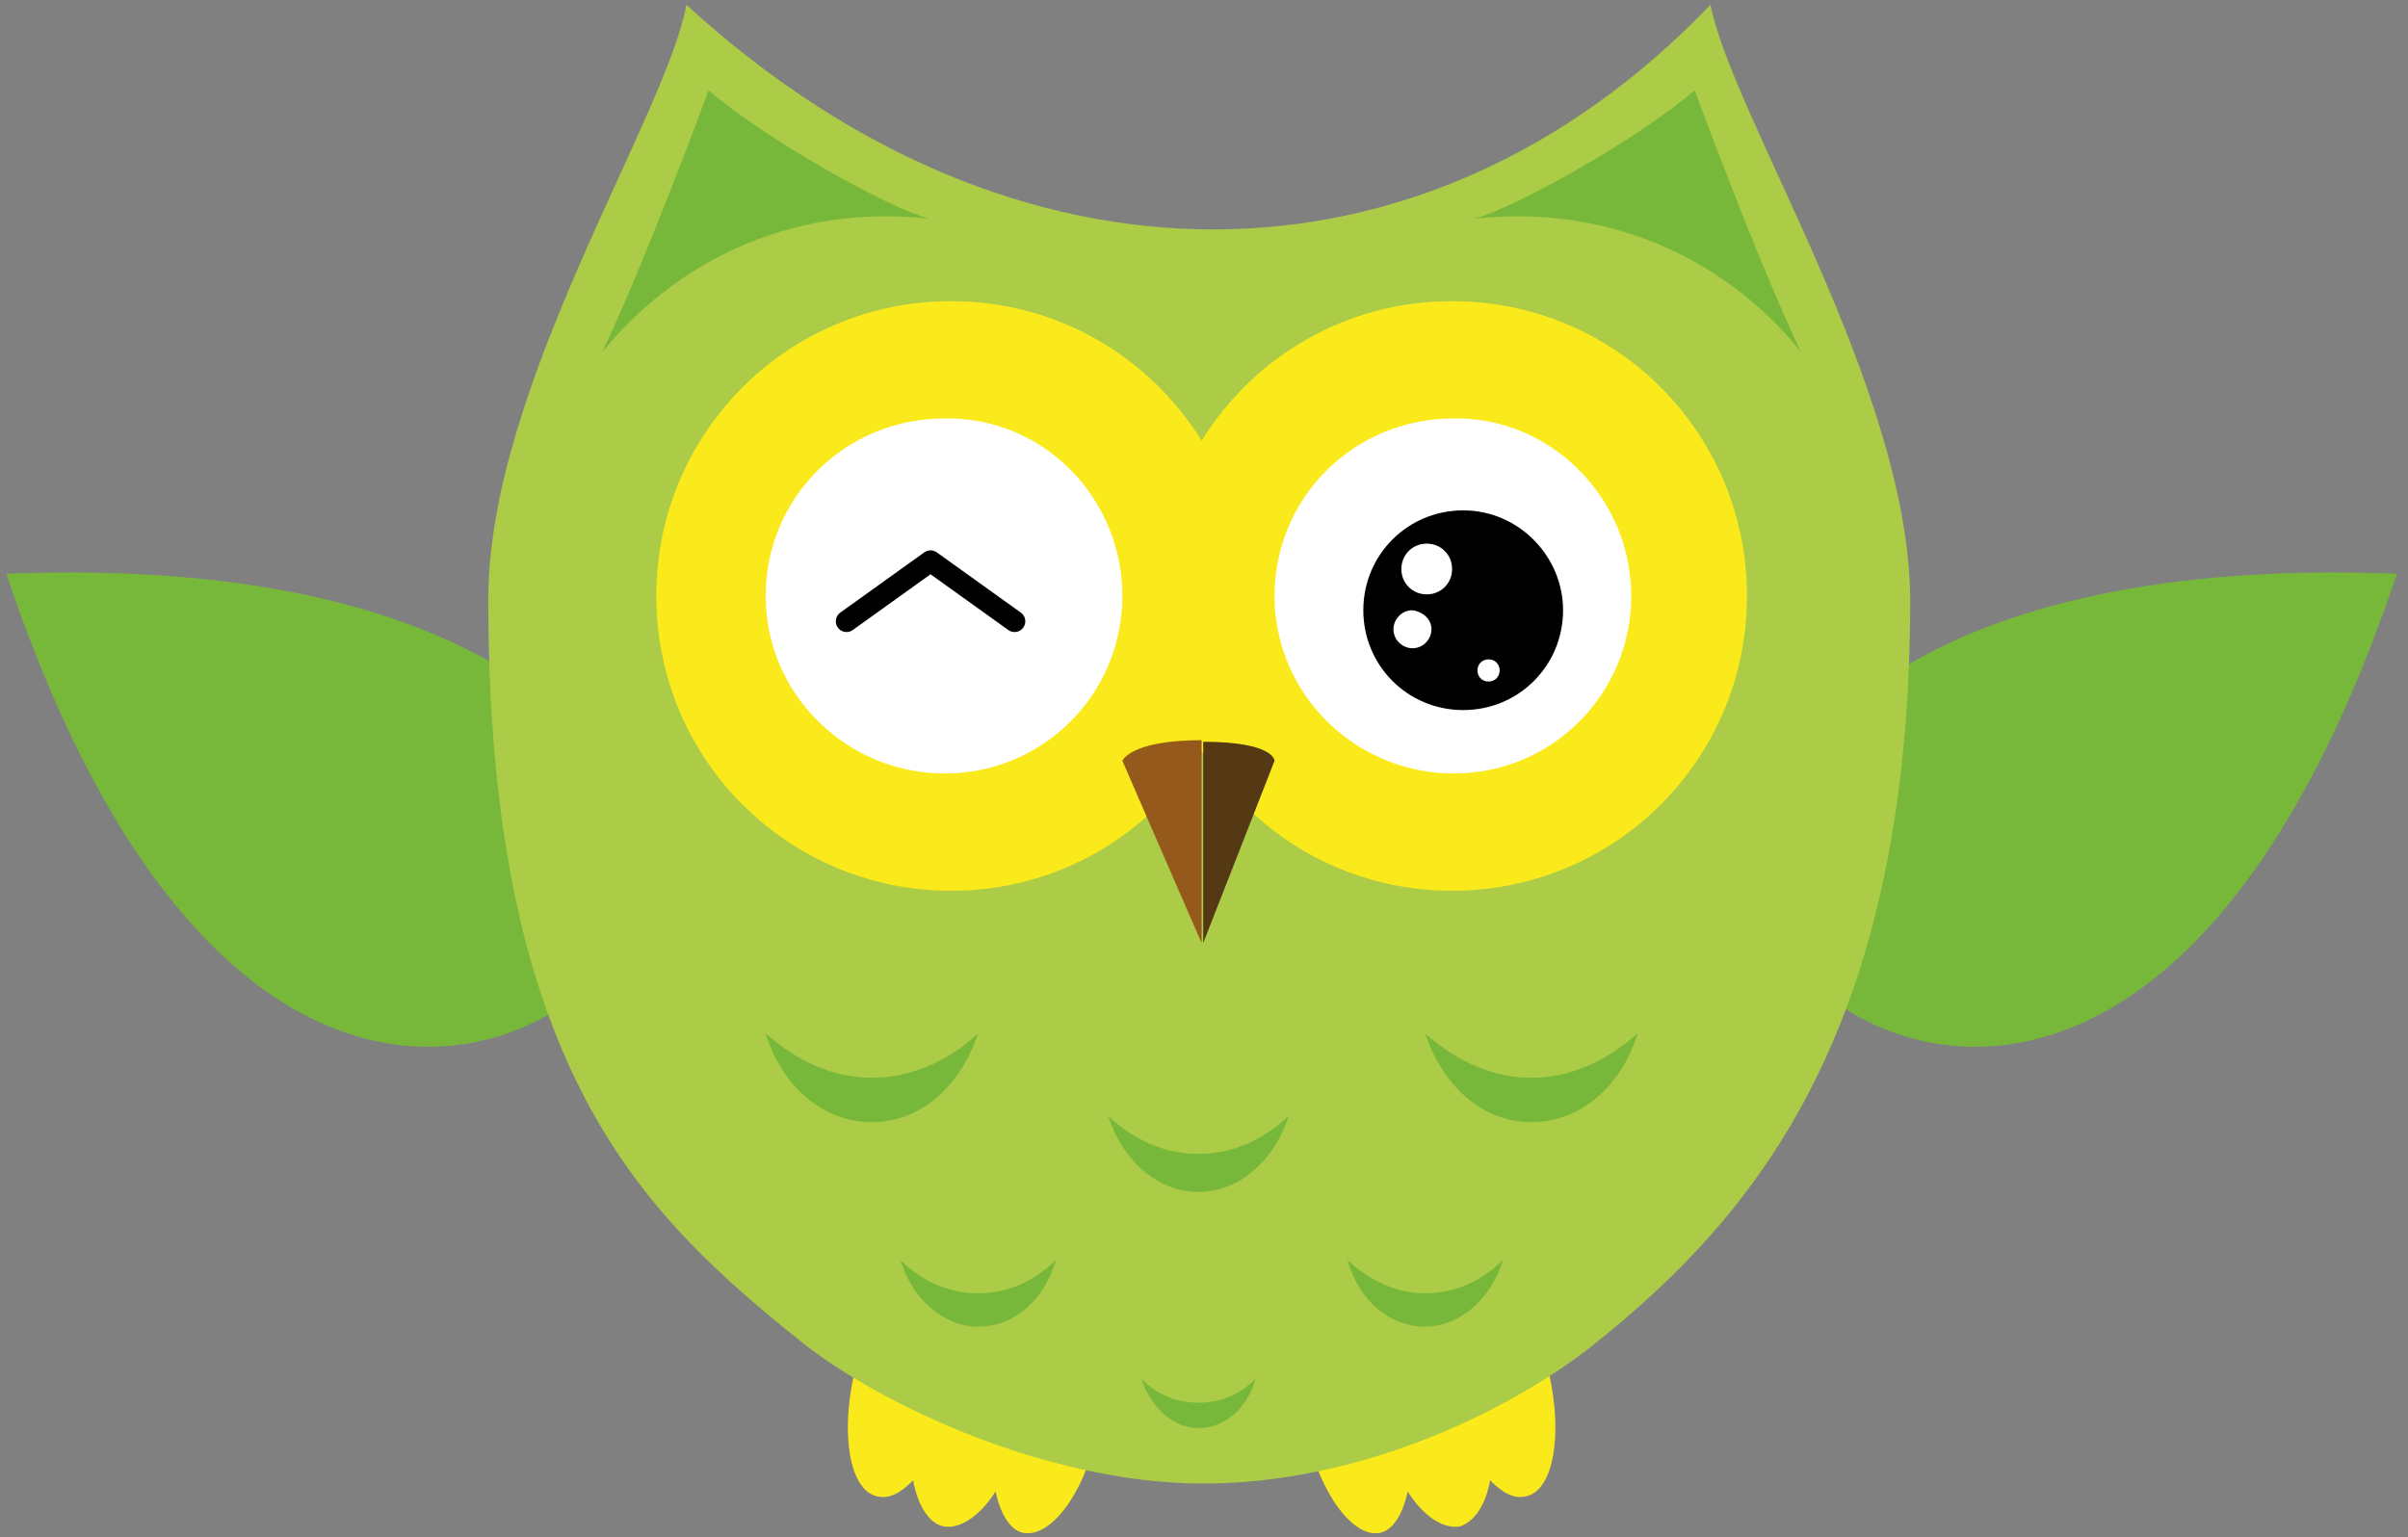 <?xml version="1.0" encoding="utf-8"?>
<!-- Generator: Adobe Illustrator 24.3.0, SVG Export Plug-In . SVG Version: 6.00 Build 0)  -->
<svg version="1.1" id="Ebene_1" xmlns="http://www.w3.org/2000/svg" xmlns:xlink="http://www.w3.org/1999/xlink" x="0px" y="0px"
	 viewBox="0 0 151.9 97" style="enable-background:new 0 0 151.9 97;" xml:space="preserve">
<rect x="0" y="0" width="151.9" height="97" fill="#808080" stroke="none"/>
<style type="text/css">
	.st0{fill:#FBEA1B;}
	.st1{fill:#77B83A;}
	.st2{fill:#ACCB47;}
	.st3{fill:#FFFFFF;}
	.st4{fill:#553814;}
	.st5{fill:#94591B;}
	.st6{fill:none;stroke:#000000;stroke-width:1.353;stroke-linecap:round;stroke-linejoin:round;stroke-miterlimit:10;}
</style>
<path class="st0" d="M87.1,96.7c0.8-0.2,1.4-1.2,1.7-2.6c1,1.6,2.3,2.4,3.3,2.2C93,96,93.7,95,94,93.4c0.8,0.8,1.5,1.2,2.3,1
	c1.7-0.4,2.3-3.9,1.4-7.8c-1-3.9-3.1-6.7-4.8-6.3c-0.7,0.2-1.2,0.9-1.5,2c-1-1.3-2-1.9-3-1.7c-1.1,0.3-1.7,1.6-1.9,3.5
	c-0.9-1.1-1.8-1.7-2.7-1.5c-1.7,0.4-2.3,3.9-1.4,7.8C83.3,94.3,85.4,97.1,87.1,96.7"/>
<path class="st0" d="M64.5,96.7c-0.8-0.2-1.4-1.2-1.7-2.6c-1,1.6-2.3,2.4-3.3,2.2c-0.9-0.2-1.6-1.3-1.9-2.9c-0.8,0.8-1.5,1.2-2.3,1
	c-1.7-0.4-2.3-3.9-1.4-7.8c1-3.9,3.1-6.7,4.8-6.3c0.7,0.2,1.2,0.9,1.5,2c1-1.3,2-1.9,3-1.7c1.1,0.3,1.7,1.6,1.9,3.5
	c0.9-1.1,1.8-1.7,2.7-1.5c1.7,0.4,2.3,3.9,1.4,7.8C68.4,94.3,66.2,97.1,64.5,96.7"/>
<path class="st1" d="M40.5,56.3c0.9-9.2-10.4-21.3-40.1-20.1C14.9,79.5,39.6,65.6,40.5,56.3"/>
<path class="st1" d="M111.1,56.3c-0.9-9.2,10.4-21.3,40.1-20.1C136.7,79.5,112,65.6,111.1,56.3"/>
<path class="st2" d="M107.9,0.3c-18.1,18.9-44,18.9-64.6,0C42,7.4,30.8,24.4,30.8,37.8c0,29.6,9.7,38.8,19.8,46.9
	c4.9,3.9,15.3,8.8,25,8.9c10.2,0.1,19.9-4.7,25.1-8.9c10.1-8.1,19.8-19.8,19.8-46.9C120.4,24.4,109.3,7.4,107.9,0.3"/>
<path class="st0" d="M110.2,37.6c0,10.3-8.3,18.6-18.6,18.6c-6.7,0-12.5-3.5-15.8-8.8c-3.3,5.3-9.1,8.8-15.8,8.8
	c-10.3,0-18.6-8.3-18.6-18.6S49.7,19,60,19c6.7,0,12.5,3.5,15.8,8.8c3.3-5.3,9.1-8.8,15.8-8.8C101.9,19,110.2,27.3,110.2,37.6"/>
<path class="st3" d="M70.8,37.6c0,6.2-5,11.2-11.2,11.2c-6.2,0-11.3-5-11.3-11.2c0-6.2,5-11.2,11.3-11.2
	C65.8,26.3,70.8,31.4,70.8,37.6"/>
<path class="st3" d="M102.9,37.6c0,6.2-5,11.2-11.2,11.2c-6.2,0-11.3-5-11.3-11.2c0-6.2,5-11.2,11.3-11.2
	C97.8,26.3,102.9,31.4,102.9,37.6"/>
<path d="M98.6,38.5c0,3.5-2.8,6.3-6.3,6.3S86,42,86,38.5c0-3.5,2.8-6.3,6.3-6.3S98.6,35.1,98.6,38.5"/>
<path class="st3" d="M91.6,35.9c0,0.9-0.7,1.6-1.6,1.6c-0.9,0-1.6-0.7-1.6-1.6c0-0.9,0.7-1.6,1.6-1.6C90.9,34.3,91.6,35,91.6,35.9"
	/>
<path class="st3" d="M90.3,39.7c0,0.6-0.5,1.2-1.2,1.2c-0.6,0-1.2-0.5-1.2-1.2c0-0.6,0.5-1.2,1.2-1.2C89.8,38.6,90.3,39.1,90.3,39.7
	"/>
<path class="st3" d="M94.6,42.3c0,0.4-0.3,0.7-0.7,0.7c-0.4,0-0.7-0.3-0.7-0.7c0-0.4,0.3-0.7,0.7-0.7C94.3,41.6,94.6,41.9,94.6,42.3
	"/>
<path class="st4" d="M80.4,48c0,0,0-1.2-4.5-1.2v12.7L80.4,48z"/>
<path class="st5" d="M70.8,48l5,11.5v0V46.7C71.3,46.7,70.8,48,70.8,48"/>
<path class="st1" d="M55,68c-2.5,0-4.8-1.1-6.7-2.8c1,3.3,3.6,5.6,6.7,5.6c3.1,0,5.6-2.3,6.7-5.6C59.9,66.9,57.5,68,55,68"/>
<path class="st1" d="M61.7,81.6c-1.9,0-3.6-0.8-4.9-2.1c0.7,2.4,2.7,4.2,4.9,4.2c2.3,0,4.2-1.7,4.9-4.2
	C65.3,80.8,63.6,81.6,61.7,81.6"/>
<path class="st1" d="M96.6,68c2.5,0,4.8-1.1,6.7-2.8c-1,3.3-3.6,5.6-6.7,5.6c-3.1,0-5.6-2.3-6.7-5.6C91.8,66.9,94.1,68,96.6,68"/>
<path class="st1" d="M89.9,81.6c1.9,0,3.6-0.8,4.9-2.1c-0.7,2.4-2.7,4.2-4.9,4.2c-2.3,0-4.2-1.7-4.9-4.2
	C86.4,80.8,88.1,81.6,89.9,81.6"/>
<path class="st1" d="M75.6,88.5C74.2,88.5,73,88,72,87c0.6,1.8,2,3.1,3.6,3.1c1.7,0,3.1-1.3,3.6-3.1C78.2,88,77,88.5,75.6,88.5"/>
<path class="st1" d="M75.6,72.8c-2.2,0-4.1-0.9-5.7-2.4c0.9,2.8,3.1,4.8,5.7,4.8c2.6,0,4.8-2,5.7-4.8C79.7,71.9,77.8,72.8,75.6,72.8
	"/>
<path class="st1" d="M38,22.2c2.8-5.9,6.7-16.5,6.7-16.5c3.6,3.1,11.3,7.4,13.9,8.1C49.6,12.8,42.4,16.8,38,22.2"/>
<path class="st1" d="M113.6,22.2c-2.8-5.9-6.7-16.5-6.7-16.5c-3.6,3.1-11.3,7.4-13.9,8.1C102,12.8,109.3,16.8,113.6,22.2"/>
<polyline class="st6" points="53.4,39.2 58.7,35.4 64,39.2 "/>
</svg>
